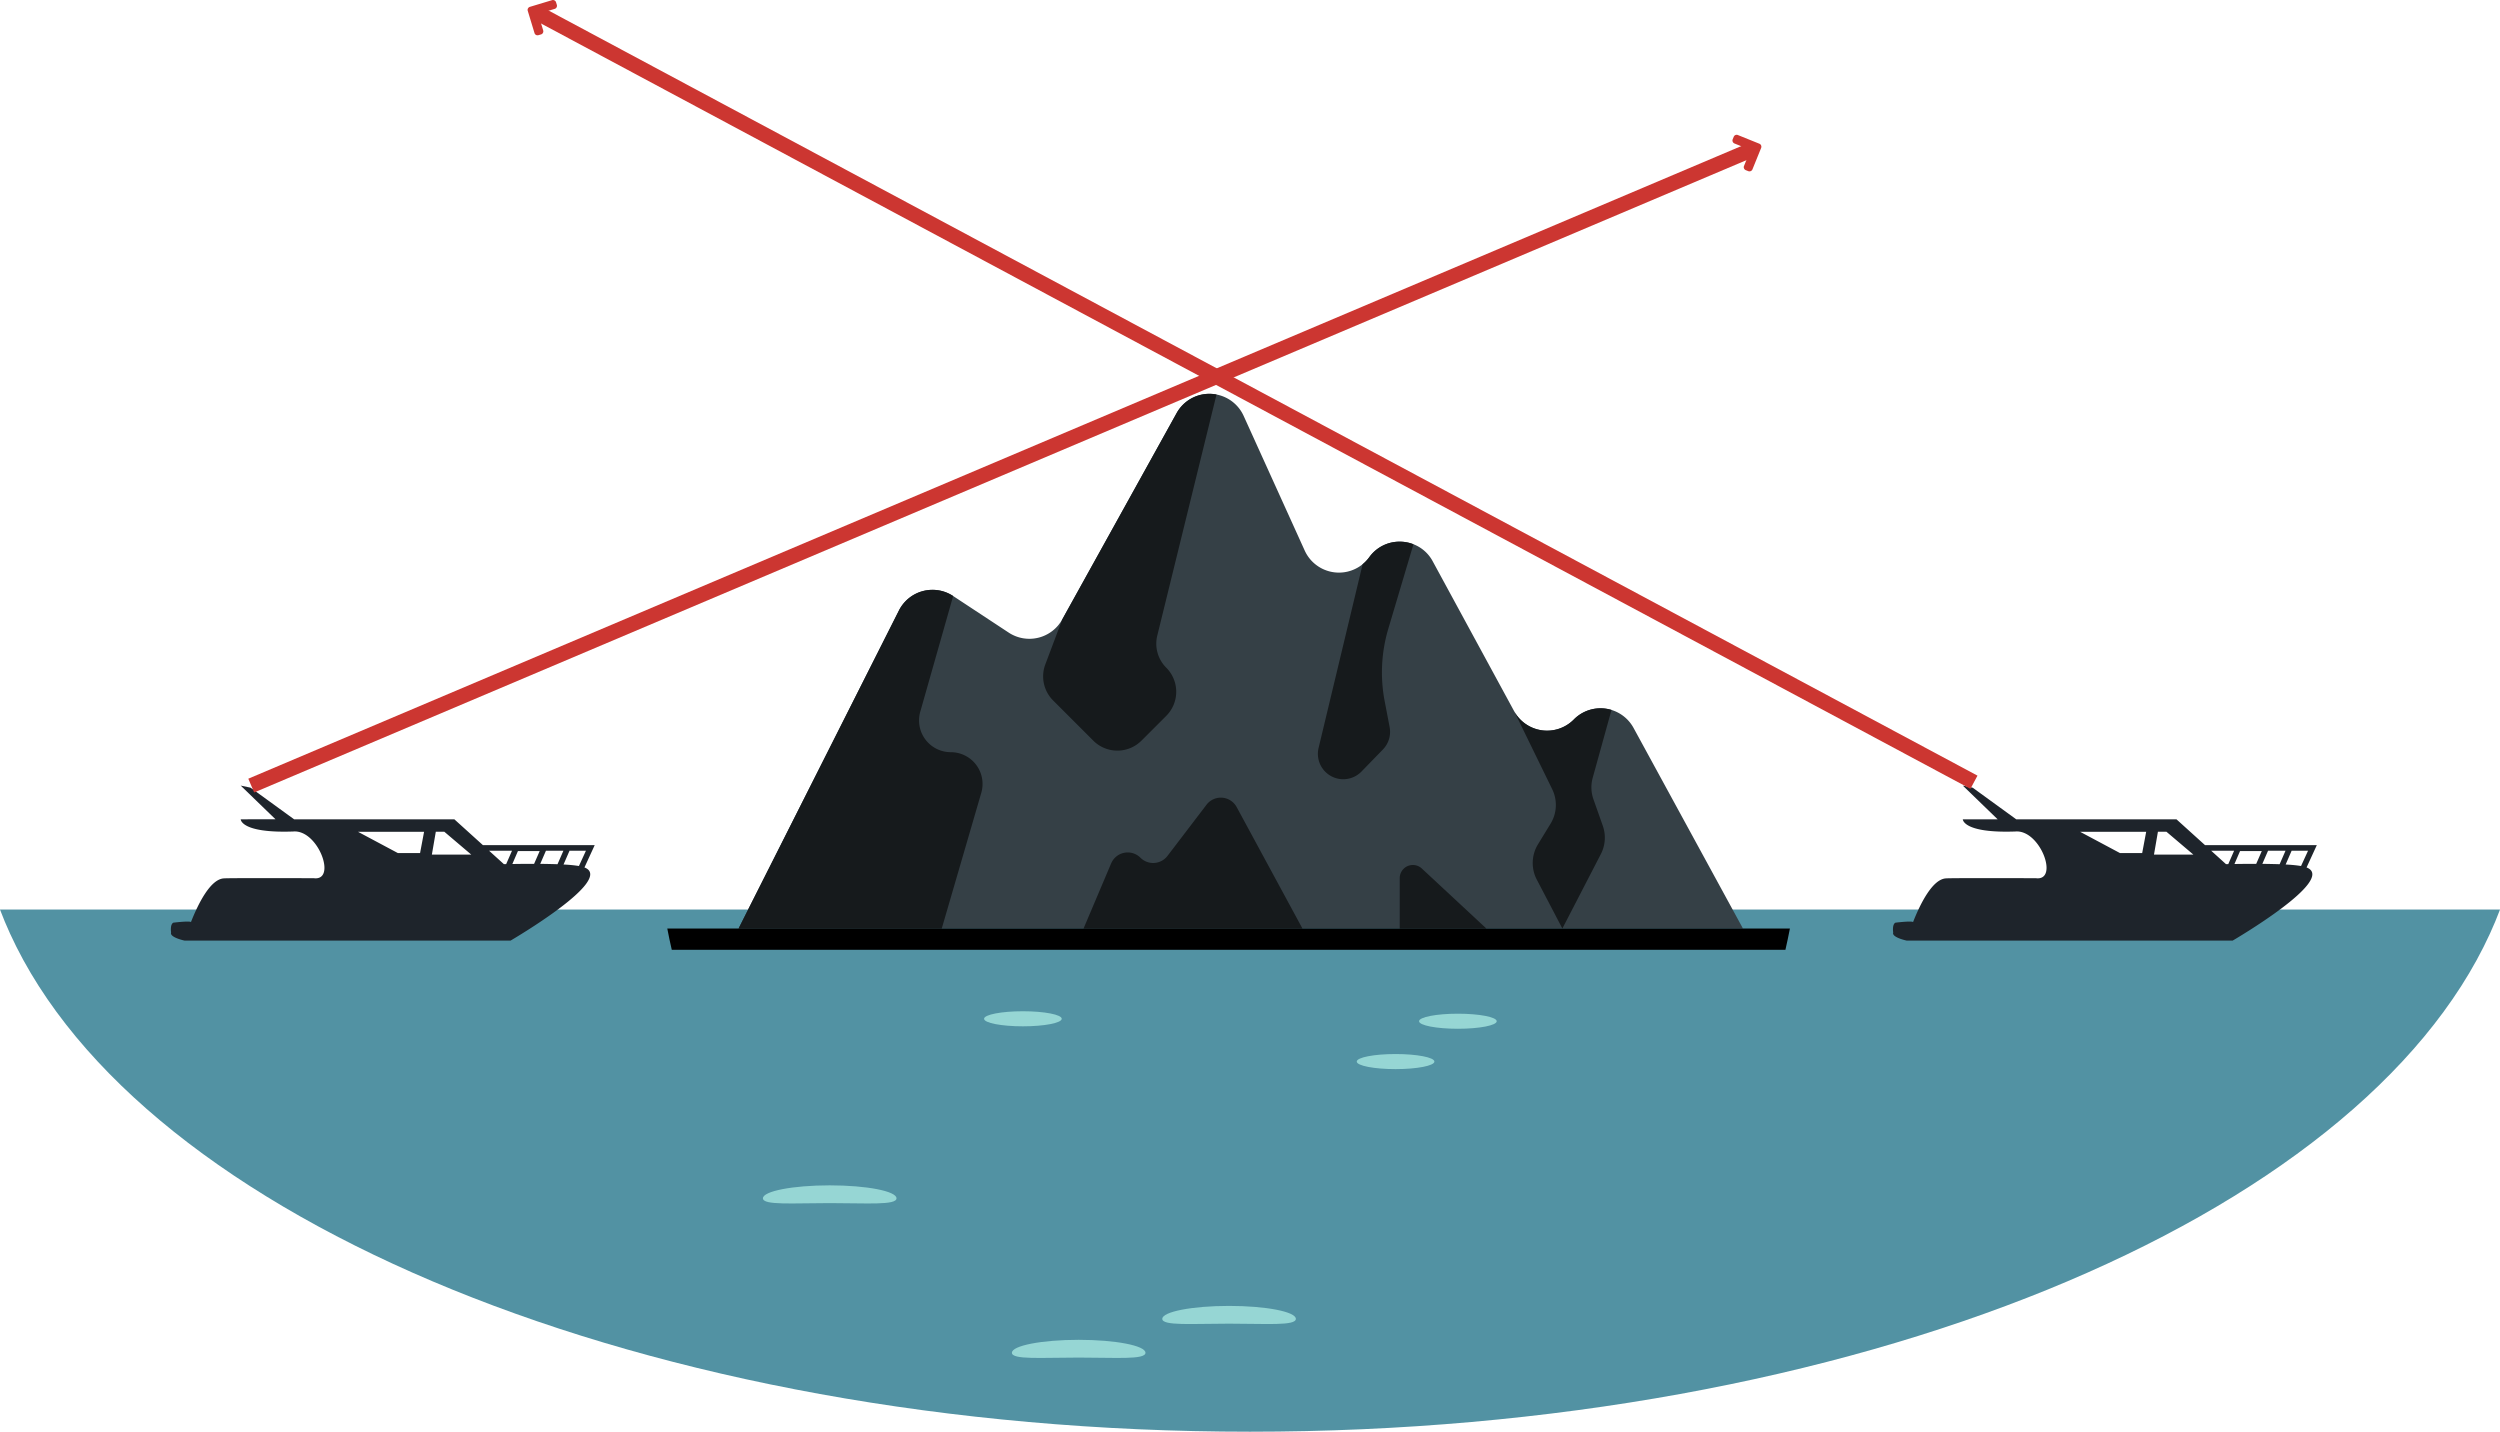 <svg xmlns="http://www.w3.org/2000/svg" width="668.294" height="382.72" viewBox="0 0 668.294 382.72"><defs><style>.a{fill:#5292a3;}.b{fill:#354046;}.c{fill:#161a1c;}.d{fill:#96d6d4;}.e{fill:#1e242b;}.f{fill:none;stroke:#cc3631;stroke-miterlimit:10;stroke-width:4px;}.g{fill:#cc3631;}</style></defs><g transform="translate(-160 -1500)"><g transform="translate(160 1500)"><path class="a" d="M947.1,607.271q-1.223,3.227-2.679,6.41C909.505,689.975,774.359,746.848,612.95,746.848S316.395,689.975,281.482,613.681q-1.457-3.183-2.679-6.41Z" transform="translate(-278.803 -364.127)"/><path class="b" d="M878.106,519.2H609.613l42.872-85.014a10.047,10.047,0,0,1,14.494-3.867l14.847,9.777a10.047,10.047,0,0,0,14.312-3.516L726.7,381.448a10.045,10.045,0,0,1,17.935.723l16.318,35.988a10.054,10.054,0,0,0,15.485,3.66,10.241,10.241,0,0,0,1.79-1.9,9.938,9.938,0,0,1,8.112-4.133,10.076,10.076,0,0,1,3.686.692,9.867,9.867,0,0,1,5.15,4.558l21.746,40.03a10.043,10.043,0,0,0,15.927,2.306l.093-.094a10.043,10.043,0,0,1,15.92,2.3Z" transform="translate(-412.184 -270.99)"/><path class="c" d="M674.5,518.317l-10.568,36.277H609.613l42.872-85.014a10.047,10.047,0,0,1,14.494-3.867l-8.794,30.936a8.486,8.486,0,0,0,8.164,10.808A8.487,8.487,0,0,1,674.5,518.317Z" transform="translate(-412.184 -306.384)"/><path class="c" d="M978.2,541.448l2.495,7.068a9.57,9.57,0,0,1-.525,7.591L969.889,575.99l-6.836-13.071a9.593,9.593,0,0,1,.315-9.437l3.373-5.523a9.586,9.586,0,0,0,.436-9.2l-10.2-20.911a10.043,10.043,0,0,0,15.927,2.306l.093-.094a10.008,10.008,0,0,1,10.027-2.506L978,535.7A9.579,9.579,0,0,0,978.2,541.448Z" transform="translate(-552.241 -327.78)"/><path class="c" d="M764.141,592.124l7.374-17.4a4.812,4.812,0,0,1,7.833-1.527,4.811,4.811,0,0,0,7.23-.485l10.435-13.68a4.812,4.812,0,0,1,8.057.627l17.585,32.465Z" transform="translate(-474.489 -343.914)"/><path class="c" d="M905.758,604.282v-13.47a3.515,3.515,0,0,1,5.907-2.573l17.252,16.043Z" transform="translate(-531.588 -356.072)"/><g transform="translate(203.943 270.325)"><path class="d" d="M935.178,655.926c0-1.112-4.647-2.014-10.379-2.014s-10.381.9-10.381,2.014,4.649,2.014,10.381,2.014S935.178,657.039,935.178,655.926Z" transform="translate(-739.023 -653.257)"/><path class="d" d="M907.268,673.993c0-1.112-4.646-2.014-10.378-2.014s-10.381.9-10.381,2.014,4.649,2.017,10.381,2.017S907.268,675.107,907.268,673.993Z" transform="translate(-727.77 -660.542)"/><path class="d" d="M740.344,654.829c0-1.112-4.647-2.014-10.379-2.014s-10.379.9-10.379,2.014,4.647,2.014,10.379,2.014S740.344,655.941,740.344,654.829Z" transform="translate(-660.468 -652.815)"/><path class="d" d="M835.113,788.259c0-1.914-7.994-3.464-17.853-3.464s-17.853,1.55-17.853,3.464,7.994,1.282,17.853,1.282S835.113,790.173,835.113,788.259Z" transform="translate(-692.651 -706.029)"/><path class="d" d="M767.753,803.45c0-1.914-7.994-3.464-17.853-3.464s-17.853,1.55-17.853,3.464,7.994,1.283,17.853,1.283S767.753,805.364,767.753,803.45Z" transform="translate(-665.492 -712.154)"/><path class="d" d="M656.234,734.259c0-1.914-7.992-3.464-17.853-3.464s-17.853,1.553-17.853,3.464,7.994,1.282,17.853,1.282S656.234,736.173,656.234,734.259Z" transform="translate(-620.528 -684.256)"/></g><path class="c" d="M778.953,449.482a9.1,9.1,0,0,1,0,12.862l-6.64,6.642a9.1,9.1,0,0,1-12.862,0L748.7,458.231a9.1,9.1,0,0,1-2.079-9.632l4.525-12.018,30.563-55.132a9.975,9.975,0,0,1,10.677-5l-15.832,64.429A9.078,9.078,0,0,0,778.953,449.482Z" transform="translate(-467.189 -270.991)"/><path class="c" d="M886.961,485.14l1.321,6.893a6.788,6.788,0,0,1-1.8,6.008l-5.726,5.889a6.787,6.787,0,0,1-11.465-6.313l11.773-49.106a10.241,10.241,0,0,0,1.79-1.9,9.938,9.938,0,0,1,8.112-4.133,10.076,10.076,0,0,1,3.686.692l-6.725,22.6A40.867,40.867,0,0,0,886.961,485.14Z" transform="translate(-516.81 -297.683)"/><path d="M877.784,615.76q-.55,2.865-1.2,5.689H578.887q-.654-2.826-1.2-5.689Z" transform="translate(-399.31 -367.55)"/><g transform="translate(45.67 210.001)"><path class="e" d="M465.892,573.621l2.74-5.965H438.748l-7.63-6.9H388.282l-11.651-8.46-2.637-.562,9.314,9.015H374s0,3.757,14.032,3.262c6.673-.593,11.779,13.277,5.51,12.485,0,0-22.168-.082-24.061.047-3.621.235-6.879,6.864-8.779,11.678-.133-.14-.972-.267-4.7.158-.956.47-.608,2.634-.608,2.634-.452,1.305,3.573,2.155,3.573,2.155h87.19C446.152,593.154,474.218,576.83,465.892,573.621Zm-43.942-3.846h-5.936l-10.655-5.686h17.661Zm3.155.413,1.054-6.123h2.264l7.217,6.123Zm19.86,2.536c-.2,0-.406.009-.6.018l-3.961-3.584h6.118Zm7.467-.067c-1.8-.011-3.755.011-5.814.042l1.491-3.453h5.812Zm6.259.1c-1.389-.047-2.936-.082-4.616-.1l1.522-3.508h4.669Zm1.608.078,1.6-3.683h4.389l-1.871,4.081A36.386,36.386,0,0,0,460.3,572.839Z" transform="translate(-355.327 -551.737)"/></g><g transform="translate(506.02 210.001)"><path class="e" d="M1237.249,573.621l2.741-5.965h-29.883l-7.63-6.9h-42.837l-11.651-8.46-2.637-.562,9.314,9.015h-9.312s0,3.757,14.032,3.262c6.673-.593,11.78,13.277,5.51,12.485,0,0-22.168-.082-24.061.047-3.621.235-6.879,6.864-8.779,11.678-.133-.14-.972-.267-4.7.158-.957.47-.608,2.634-.608,2.634-.453,1.305,3.573,2.155,3.573,2.155h87.19C1217.509,593.154,1245.575,576.83,1237.249,573.621Zm-43.942-3.846h-5.936l-10.655-5.686h17.661Zm3.155.413,1.055-6.123h2.264l7.217,6.123Zm19.86,2.536c-.2,0-.406.009-.6.018l-3.961-3.584h6.118Zm7.468-.067c-1.8-.011-3.755.011-5.815.042l1.491-3.453h5.812Zm6.258.1c-1.389-.047-2.936-.082-4.616-.1l1.522-3.508h4.67Zm1.609.078,1.6-3.683h4.389l-1.87,4.081A36.415,36.415,0,0,0,1231.657,572.839Z" transform="translate(-1126.684 -551.737)"/></g><line class="f" x1="384.075" y1="205.646" transform="translate(143.597 3.459)"/><g transform="translate(141.04)"><path class="g" d="M515.166,202.763l1.8,5.927a.843.843,0,0,0,1.067.571l.689-.2a.824.824,0,0,0,.5-.416.861.861,0,0,0,.069-.657l-1.341-4.416,4.422-1.338a.824.824,0,0,0,.5-.416.86.86,0,0,0,.069-.656l-.212-.686a.86.86,0,0,0-1.067-.571l-5.93,1.789a.861.861,0,0,0-.508.422A.822.822,0,0,0,515.166,202.763Z" transform="translate(-515.127 -199.862)"/></g><line class="f" y1="169.972" x2="401.14" transform="translate(67.156 40.029)"/><g transform="translate(463.117 36.029)"><path class="g" d="M1061.991,262.623l-5.743-2.32a.845.845,0,0,0-1.114.473l-.273.663a.82.82,0,0,0,.007.654.861.861,0,0,0,.467.467l4.28,1.727-1.734,4.283a.826.826,0,0,0,.007.654.859.859,0,0,0,.468.466l.667.265a.86.86,0,0,0,1.114-.472l2.328-5.739a.86.86,0,0,0-.009-.66A.825.825,0,0,0,1061.991,262.623Z" transform="translate(-1054.796 -260.233)"/></g></g></g></svg>